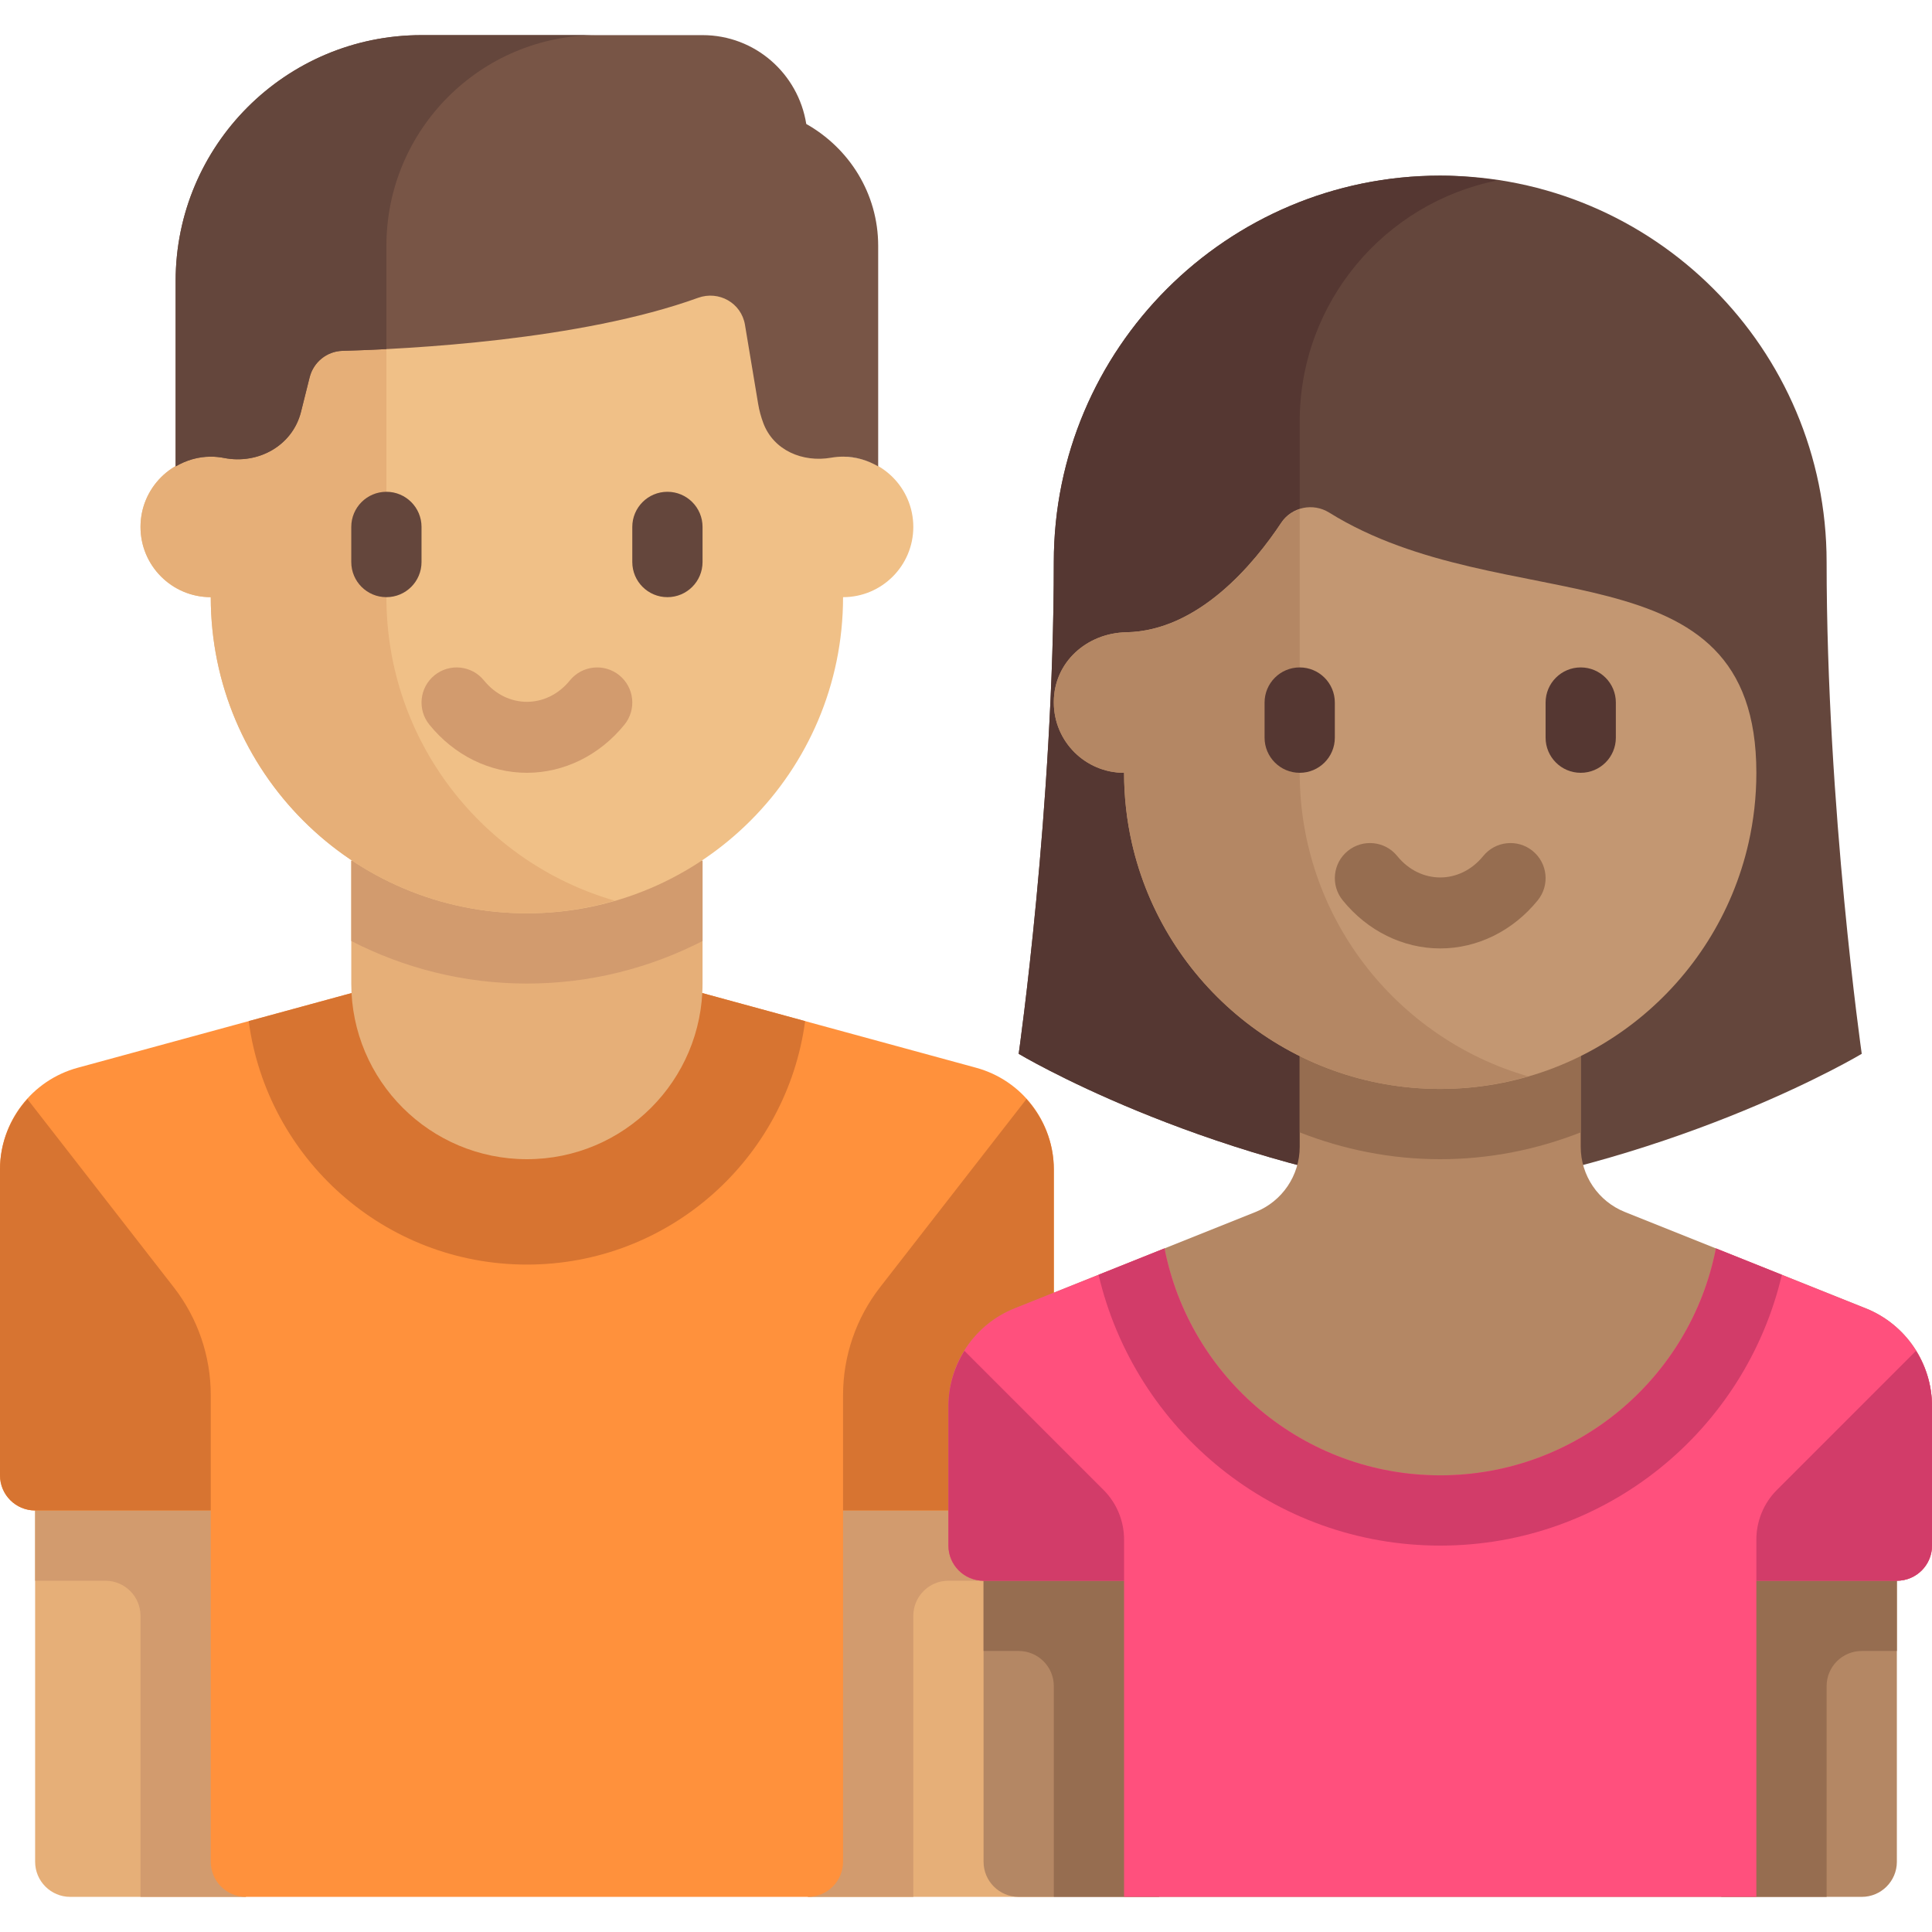 <?xml version="1.0" encoding="utf-8"?>
<!-- Generator: Adobe Illustrator 24.1.0, SVG Export Plug-In . SVG Version: 6.00 Build 0)  -->
<svg version="1.1" id="Layer_1" xmlns="http://www.w3.org/2000/svg" xmlns:xlink="http://www.w3.org/1999/xlink" x="0px" y="0px"
	 viewBox="0 0 2000 2000" style="enable-background:new 0 0 2000 2000;" xml:space="preserve">
<style type="text/css">
	.st0{fill:#E6AF78;}
	.st1{fill:#D29B6E;}
	.st2{fill:#FF913C;}
	.st3{fill:#D77431;}
	.st4{fill:#F0C087;}
	.st5{fill:#64463C;}
	.st6{fill:#785546;}
	.st7{fill:#553732;}
	.st8{fill:#B48764;}
	.st9{fill:#966D50;}
	.st10{fill:#C39772;}
	.st11{fill:#FF507D;}
	.st12{fill:#D23C69;}
</style>
<path class="st0" d="M254.546,1963.635H72.726c-20.082,0-36.363-16.281-36.363-36.363v-436.363h218.183
	V1963.635z"/>
<path class="st1" d="M36.363,1563.636v72.726h72.726c20.082,0,36.363,16.281,36.363,36.363v290.91H254.542
	v-399.999H36.363z"/>
<rect x="836.366" y="1490.901" class="st0" width="254.531" height="472.733"/>
<path class="st1" d="M1054.545,1563.636v72.726h-72.726c-20.082,0-36.363,16.281-36.363,36.363v290.91H836.366
	v-399.999H1054.545z"/>
<path class="st2" d="M1010.521,1105.347l-319.613-87.168H399.999l-319.613,87.168
	C32.926,1118.293,0,1161.402,0,1210.593v316.675c0,20.082,16.281,36.363,36.363,36.363h181.816v363.636
	c0,20.082,16.281,36.363,36.363,36.363h581.815c20.082,0,36.363-16.281,36.363-36.363v-363.636h181.816
	c20.082,0,36.363-16.281,36.363-36.363v-316.675C1090.908,1161.402,1057.982,1118.293,1010.521,1105.347z"/>
<path class="st3" d="M690.909,1018.184H399.999l-142.558,38.879
	c19.047,142.234,140.566,252.031,288.011,252.031s268.964-109.797,288.011-252.031L690.909,1018.184z"/>
<path class="st0" d="M363.636,890.91v127.273c0,100.414,81.402,181.816,181.816,181.816
	s181.816-81.402,181.816-181.816V890.91L363.636,890.91L363.636,890.91z"/>
<path class="st1" d="M363.636,974.145c54.613,28.016,116.34,44.039,181.816,44.039
	s127.207-16.023,181.816-44.039v-83.234H363.636V974.145z"/>
<path class="st4" d="M872.725,472.728V254.548H218.183v218.183c-40.164,0-72.726,32.559-72.726,72.726
	c0,40.164,32.562,72.726,72.726,72.726c0,180.75,146.523,327.273,327.273,327.273
	S872.729,798.934,872.729,618.184c40.164,0,72.726-32.562,72.726-72.726
	C945.451,505.286,912.893,472.728,872.725,472.728z"/>
<path class="st0" d="M399.999,618.184V254.548H218.183v218.183c-40.164,0-72.726,32.559-72.726,72.726
	c0,40.164,32.562,72.726,72.726,72.726c0,180.75,146.523,327.273,327.273,327.273
	c31.582,0,62.016-4.715,90.91-13.062C499.894,892.961,399.999,767.348,399.999,618.184z"/>
<path class="st1" d="M545.452,800c-38.496,0-75.285-18.164-100.957-49.824
	c-12.676-15.605-10.262-38.496,5.328-51.152c15.66-12.625,38.531-10.211,51.137,5.344
	c24.004,29.547,64.984,29.547,88.992,0c12.641-15.555,35.512-17.969,51.137-5.344
	c15.59,12.66,18.004,35.547,5.328,51.152C620.737,781.836,583.948,800,545.452,800z"/>
<g>
	<path class="st5" d="M399.999,618.184c-20.098,0-36.363-16.281-36.363-36.363v-36.363
		c0-20.082,16.266-36.363,36.363-36.363c20.098,0,36.363,16.281,36.363,36.363v36.363
		C436.362,601.899,420.097,618.184,399.999,618.184z"/>
	<path class="st5" d="M690.909,618.184c-20.098,0-36.363-16.281-36.363-36.363v-36.363
		c0-20.082,16.266-36.363,36.363-36.363c20.098,0,36.363,16.281,36.363,36.363v36.363
		C727.272,601.899,711.006,618.184,690.909,618.184z"/>
</g>
<path class="st6" d="M790.237,438.118c10.617,28.121,40.68,40.863,70.289,35.668
	c3.961-0.695,8.035-1.059,12.203-1.059c13.316,0,25.629,3.84,36.363,10.086V254.548
	c0-54.406-30.219-101.273-74.453-126.219c-8.266-52.058-52.98-91.965-107.363-91.965H436.366
	c-140.582,0-254.546,113.965-254.546,254.546v191.906c10.734-6.246,23.051-10.086,36.363-10.086
	c4.676,0,9.234,0.453,13.641,1.324c35.414,6.973,70.879-12.602,79.746-47.59l0,0l8.941-35.769
	c3.953-15.809,17.809-27.082,34.102-27.519c67.656-1.824,246.246-10.797,368.019-54.871
	c21.559-7.805,44.793,5.324,48.562,27.941l13.617,81.695
	C785.975,424.946,787.811,431.692,790.237,438.118z"/>
<path class="st5" d="M399.999,254.548c0-120.5,97.683-218.183,218.183-218.183H436.366
	c-140.582,0-254.546,113.961-254.546,254.546v191.906c10.734-6.246,23.051-10.086,36.363-10.086
	c4.676,0,9.234,0.453,13.641,1.324c35.414,6.973,70.879-12.602,79.746-47.594l8.941-35.769
	c3.949-15.809,17.809-27.078,34.102-27.519c11.937-0.32,27.469-0.887,45.391-1.809V254.548H399.999z"/>
<g>
	<path class="st3" d="M0,1210.593v316.679c0,20.082,16.281,36.363,36.363,36.363h181.816v-119.433
		c0-40.434-13.477-79.711-38.301-111.625L28.355,1137.754C10.727,1157.304,0,1182.867,0,1210.593z"/>
	<path class="st3" d="M1090.908,1210.593v316.679c0,20.082-16.281,36.363-36.363,36.363H872.729v-119.433
		c0-40.434,13.476-79.711,38.301-111.625l151.527-194.824
		C1080.182,1157.304,1090.908,1182.867,1090.908,1210.593z"/>
</g>
<path class="st5" d="M1490.907,181.818L1490.907,181.818L1490.907,181.818L1490.907,181.818L1490.907,181.818
	c220.914,0,399.999,179.086,399.999,399.999l0,0c0,254.546,36.363,509.089,36.363,509.089
	s-181.816,109.09-436.363,145.453c-254.546-36.363-436.362-145.453-436.362-145.453
	s36.363-254.546,36.363-509.089l0,0C1090.908,360.904,1269.994,181.818,1490.907,181.818L1490.907,181.818
	L1490.907,181.818L1490.907,181.818L1490.907,181.818z"/>
<path class="st7" d="M1345.451,545.454V436.364c0-123.613,88.136-226.562,204.976-249.636
	c-19.469-2.91-39.238-4.906-59.519-4.906h-0.004c-220.914,0-399.999,179.086-399.999,399.999
	c0,254.546-36.363,509.089-36.363,509.089s181.816,109.09,436.362,145.453V690.911L1345.451,545.454z"/>
<path class="st8" d="M1931.422,1354.386l-249.343-99.738c-27.609-11.043-45.715-37.785-45.715-67.523
	v-132.578h-290.91v132.578c0,29.738-18.105,56.48-45.715,67.523l-249.343,99.738
	c-41.418,16.566-68.574,56.68-68.574,101.289v144.324c0,20.082,16.281,36.363,36.363,36.363l0,0v290.91
	c0,20.082,16.281,36.363,36.363,36.363h872.725c20.082,0,36.363-16.281,36.363-36.363v-290.91l0,0
	c20.082,0,36.363-16.281,36.363-36.363v-144.324C1999.996,1411.066,1972.84,1370.952,1931.422,1354.386z"
	/>
<g>
	<path class="st9" d="M1018.182,1599.999v109.09h36.363c20.082,0,36.363,16.281,36.363,36.363v218.183h109.09
		V1599.999H1018.182z"/>
	<path class="st9" d="M1963.633,1599.999v109.09h-36.363c-20.082,0-36.363,16.281-36.363,36.363v218.183
		h-109.09V1599.999H1963.633z"/>
	<path class="st9" d="M1345.451,1172.222c45.148,17.711,94.101,27.781,145.453,27.781
		s100.304-10.07,145.453-27.781v-117.672h-290.91v117.672H1345.451z"/>
</g>
<path class="st10" d="M1818.18,800c0-240.753-260.242-156.207-442.28-269.414
	c-16.574-10.309-38.644-5.851-49.43,10.418c-28.09,42.379-85.574,112.097-160.507,113.515
	c-40.992,0.777-75.055,31.176-75.055,72.176v0.574c0,40.168,32.562,72.726,72.727,72.726
	c0,25,2.805,49.344,8.109,72.734c33.074,145.742,163.41,254.539,319.16,254.539
	s286.085-108.797,319.16-254.539C1815.375,849.344,1818.18,825,1818.18,800z"/>
<path class="st8" d="M1345.451,800V527.309c-7.465,2.398-14.352,6.711-18.984,13.695
	c-28.09,42.379-85.574,112.097-160.507,113.519c-40.992,0.777-75.055,31.176-75.055,72.172v0.578
	c0,40.164,32.562,72.726,72.726,72.726c0,24.996,2.805,49.34,8.113,72.734
	c33.07,145.742,163.41,254.539,319.16,254.539c31.605,0,62.074-4.684,90.988-13.043
	C1445.384,1074.828,1345.451,949.195,1345.451,800z"/>
<path class="st9" d="M1490.907,981.816c-38.496,0-75.285-18.164-100.957-49.824
	c-12.676-15.605-10.262-38.496,5.328-51.152c15.66-12.641,38.531-10.226,51.137,5.344
	c24.004,29.547,64.984,29.547,88.992,0c12.605-15.57,35.512-17.988,51.137-5.344
	c15.59,12.66,18.004,35.547,5.328,51.152C1566.188,963.652,1529.399,981.816,1490.907,981.816z"/>
<g>
	<path class="st7" d="M1636.36,800c-20.098,0-36.363-16.281-36.363-36.363v-36.363
		c0-20.082,16.266-36.363,36.363-36.363c20.098,0,36.363,16.281,36.363,36.363v36.363
		C1672.723,783.719,1656.462,800,1636.36,800z"/>
	<path class="st7" d="M1345.451,800c-20.098,0-36.363-16.281-36.363-36.363v-36.363
		c0-20.082,16.266-36.363,36.363-36.363s36.363,16.281,36.363,36.363v36.363
		C1381.814,783.719,1365.552,800,1345.451,800z"/>
</g>
<path class="st11" d="M1931.422,1354.386l-155.113-62.047c-26.113,133.859-143.902,234.929-285.402,234.929
	s-259.289-101.07-285.402-234.929l-155.113,62.047c-41.418,16.566-68.574,56.68-68.574,101.289v144.324
	c0,20.082,16.281,36.363,36.363,36.363h145.453v327.273h654.546v-327.273h145.453
	c20.082,0,36.363-16.281,36.363-36.363v-144.324C1999.996,1411.066,1972.84,1370.952,1931.422,1354.386z"
	/>
<g>
	<path class="st12" d="M1776.309,1292.343c-26.113,133.859-143.902,234.929-285.402,234.929
		s-259.289-101.07-285.402-234.929l-68.273,27.309c37.703,160.621,181.55,280.347,353.675,280.347
		s315.972-119.726,353.675-280.347L1776.309,1292.343z"/>
	<path class="st12" d="M1163.635,1593.761c0-19.289-7.664-37.785-21.301-51.426l-143.972-143.972
		c-10.461,16.891-16.543,36.555-16.543,57.312v144.324c0,20.082,16.281,36.363,36.363,36.363h145.453
		V1593.761z"/>
	<path class="st12" d="M1818.18,1593.761c0-19.289,7.664-37.785,21.301-51.426l143.972-143.972
		c10.461,16.891,16.543,36.555,16.543,57.312v144.324c0,20.082-16.281,36.363-36.363,36.363h-145.453
		V1593.761z"/>
</g>
</svg>
